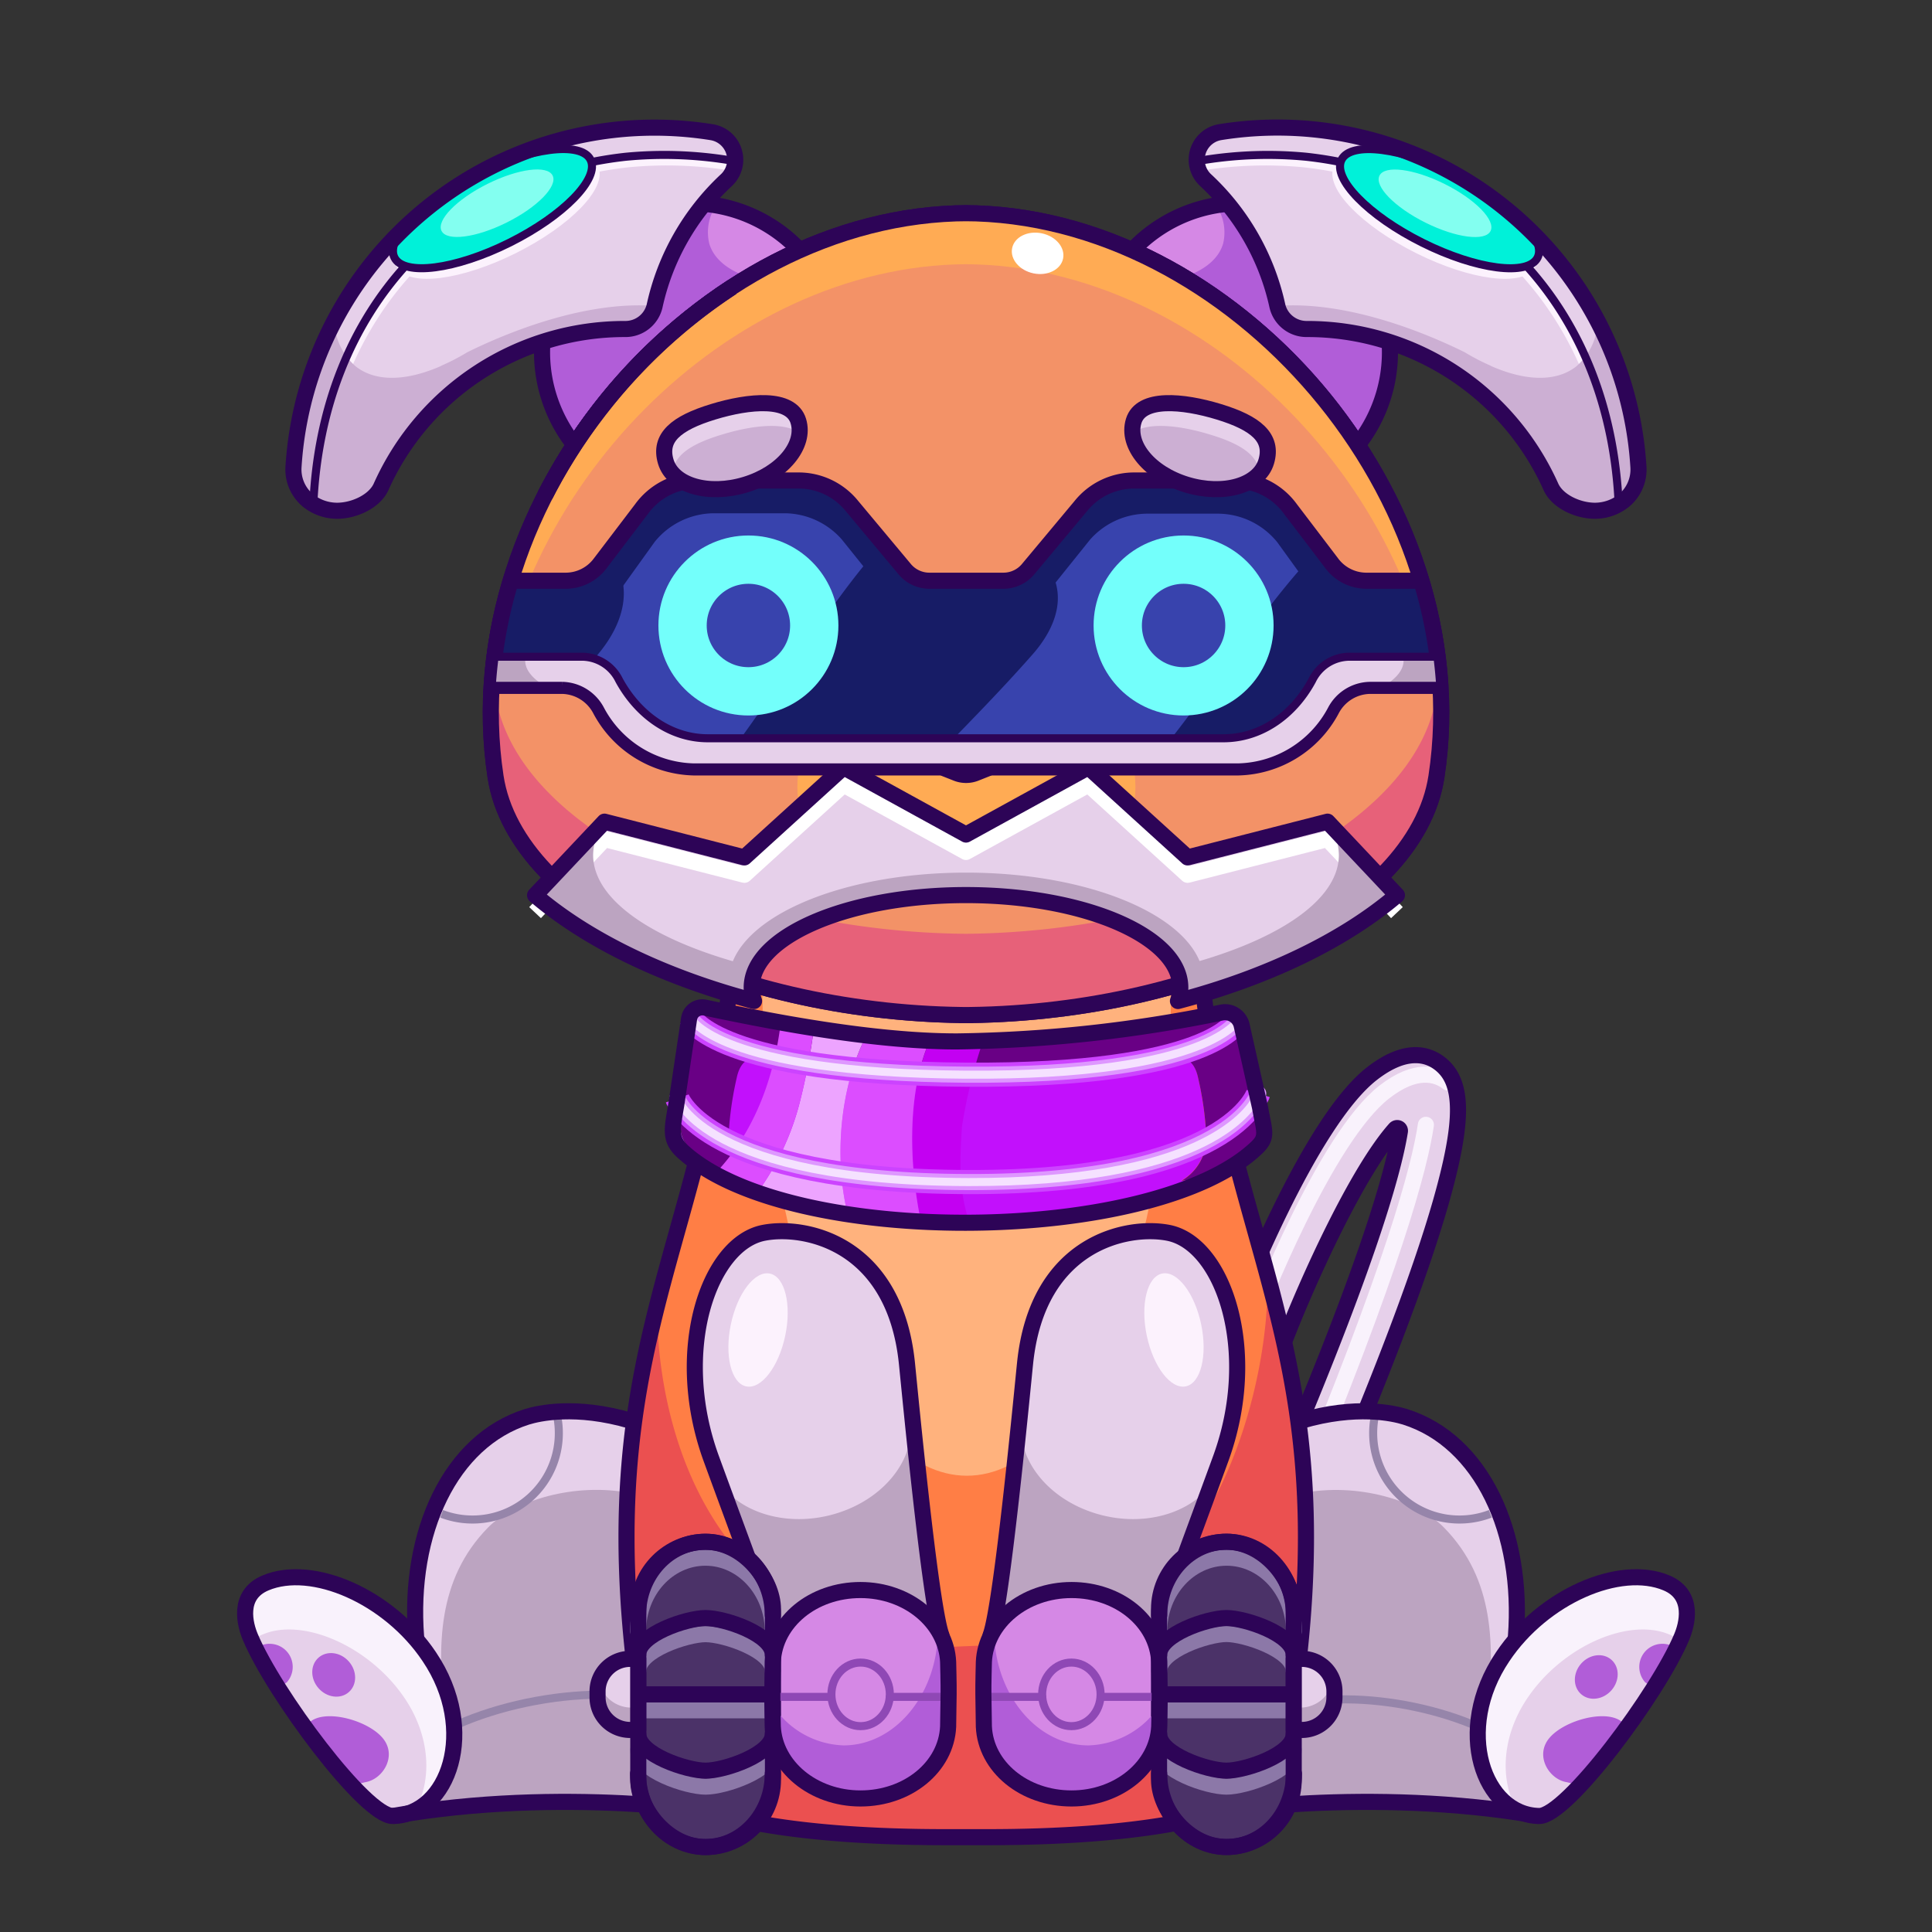 <svg xmlns="http://www.w3.org/2000/svg" viewBox="0 0 240 240">
  <rect x="0" y="0" width="240" height="240" fill="#333333" stroke="none"/>
  <svg id="tale" xmlns="http://www.w3.org/2000/svg" viewBox="0 0 240 240"><defs><style>.prefix_a65_mEm2hd_cls-1{fill:#e6d0ea;}.prefix_a65_mEm2hd_cls-2,.prefix_a65_mEm2hd_cls-3{fill:none;stroke-linecap:round;stroke-linejoin:round;stroke-width:2px;}.prefix_a65_mEm2hd_cls-2{stroke:#f9f2fc;}.prefix_a65_mEm2hd_cls-3{stroke:#2d0457;}</style></defs><g id="_04" data-name="04"><path class="prefix_a65_mEm2hd_cls-1" d="M160.35,191.86a3.56,3.56,0,0,1-1.38-.29,3.5,3.5,0,0,1-1.83-4.6c12.47-28.83,15.92-41.2,16.76-46.43a.34.34,0,0,0-.59-.29c-4.63,5.19-10.75,18.52-13.86,26.61a3.6,3.6,0,0,1-3.94,2.35,3.5,3.5,0,0,1-2.66-4.69c1-2.55,9.75-25.09,17.6-31.17,4.13-3.2,6.85-2.44,8.4-1.24,3,2.31,3,7.14.14,17.21-2.65,9.28-7.84,22.88-15.42,40.42A3.5,3.5,0,0,1,160.35,191.86Z"/><path class="prefix_a65_mEm2hd_cls-2" d="M155.47,164.88c.92-2.39,9.16-23.55,16.52-29.25,3.88-3,6.43-2.29,7.88-1.16"/><path class="prefix_a65_mEm2hd_cls-3" d="M160.35,191.86a3.56,3.56,0,0,1-1.38-.29,3.5,3.5,0,0,1-1.83-4.6c12.47-28.83,15.92-41.2,16.76-46.43a.34.34,0,0,0-.59-.29c-4.63,5.19-10.75,18.52-13.86,26.61a3.6,3.6,0,0,1-3.94,2.35,3.5,3.5,0,0,1-2.66-4.69c1-2.55,9.75-25.09,17.6-31.17,4.13-3.2,6.85-2.44,8.4-1.24,3,2.31,3,7.14.14,17.21-2.65,9.28-7.84,22.88-15.42,40.42A3.5,3.5,0,0,1,160.35,191.86Z"/><path class="prefix_a65_mEm2hd_cls-2" d="M161,186.38c12.07-29,15.36-41.41,16.13-46.65"/></g></svg>
<svg id="ears" xmlns="http://www.w3.org/2000/svg" viewBox="0 0 240 240"><defs><style>.prefix_3mB_r1QNZQ_cls-1{fill:#b15dd8;}.prefix_3mB_r1QNZQ_cls-2{fill:#d588e5;}.prefix_3mB_r1QNZQ_cls-3,.prefix_3mB_r1QNZQ_cls-5,.prefix_3mB_r1QNZQ_cls-7{fill:none;stroke-linecap:round;stroke-linejoin:round;}.prefix_3mB_r1QNZQ_cls-3,.prefix_3mB_r1QNZQ_cls-7{stroke:#2d0457;}.prefix_3mB_r1QNZQ_cls-3{stroke-width:2px;}.prefix_3mB_r1QNZQ_cls-4{fill:#e6d0ea;}.prefix_3mB_r1QNZQ_cls-5{stroke:#fcf2fd;}.prefix_3mB_r1QNZQ_cls-6{fill:#ccafd3;}.prefix_3mB_r1QNZQ_cls-8{fill:#00f1d9;}.prefix_3mB_r1QNZQ_cls-9{fill:#83fff0;}</style></defs><g id="_05" data-name="05"><path class="prefix_3mB_r1QNZQ_cls-1" d="M168.65,55.27a18.51,18.51,0,0,0-28-24.17A66.11,66.11,0,0,1,168.65,55.27Z"/><path class="prefix_3mB_r1QNZQ_cls-2" d="M147.05,34.43c2.56-.85,4.32-2.25,4.89-4.16a6,6,0,0,0-.91-4.82,18.44,18.44,0,0,0-10.4,5.65A59.17,59.17,0,0,1,147.05,34.43Z"/><path class="prefix_3mB_r1QNZQ_cls-3" d="M168.65,55.27a18.51,18.51,0,0,0-28-24.17A66.11,66.11,0,0,1,168.65,55.27Z"/><path class="prefix_3mB_r1QNZQ_cls-4" d="M192.68,60.52h0c.84,1.79,3.35,2.93,5.46,2.93a5.8,5.8,0,0,0,3.59-1.27,5,5,0,0,0,1.8-4.19v0a44.93,44.93,0,0,0-52-41.57,3.47,3.47,0,0,0-1.72,6A30.09,30.09,0,0,1,158.68,38a3.72,3.72,0,0,0,3.68,2.87h0A33.15,33.15,0,0,1,192.68,60.52Z"/><path class="prefix_3mB_r1QNZQ_cls-5" d="M200.74,62.94c-1.27-24.44-17.47-40.33-38.81-42.66a50.27,50.27,0,0,0-12.78.42"/><path class="prefix_3mB_r1QNZQ_cls-6" d="M203.54,58v0a44.4,44.4,0,0,0-5.06-18,7.81,7.81,0,0,1-2.64,5.49c-2.5,2-6.33,1.85-10.57,0h0l-.14-.08a27.13,27.13,0,0,1-3.19-1.66C177,41.31,167.37,37.36,158.68,38a3.72,3.72,0,0,0,3.68,2.87h0a33.15,33.15,0,0,1,30.29,19.67h0c.84,1.79,3.35,2.93,5.46,2.93a5.8,5.8,0,0,0,3.59-1.27A5,5,0,0,0,203.54,58Z"/><ellipse class="prefix_3mB_r1QNZQ_cls-5" cx="178.27" cy="26.77" rx="4.73" ry="13.5" transform="translate(74.77 174.37) rotate(-63.5)"/><path class="prefix_3mB_r1QNZQ_cls-7" d="M201.09,62.94c-1-24.9-17.27-41.11-38.85-43.47a50.2,50.2,0,0,0-12.77.42"/><ellipse class="prefix_3mB_r1QNZQ_cls-8" cx="178.82" cy="25.92" rx="4.73" ry="13.61" transform="translate(75.84 174.39) rotate(-63.5)"/><path class="prefix_3mB_r1QNZQ_cls-3" d="M192.68,60.52h0c.84,1.79,3.35,2.93,5.46,2.93a5.8,5.8,0,0,0,3.59-1.27,5,5,0,0,0,1.8-4.19v0a44.93,44.93,0,0,0-52-41.57,3.47,3.47,0,0,0-1.72,6A30.09,30.09,0,0,1,158.68,38a3.72,3.72,0,0,0,3.68,2.87h0A33.15,33.15,0,0,1,192.68,60.52Z"/><ellipse class="prefix_3mB_r1QNZQ_cls-7" cx="178.82" cy="25.92" rx="4.73" ry="13.61" transform="translate(75.84 174.39) rotate(-63.5)"/><ellipse class="prefix_3mB_r1QNZQ_cls-9" cx="178.25" cy="25.25" rx="2.68" ry="7.71" transform="translate(76.13 173.51) rotate(-63.5)"/><path class="prefix_3mB_r1QNZQ_cls-1" d="M71.35,55.27a18.51,18.51,0,0,1,28-24.17A66.11,66.11,0,0,0,71.35,55.27Z"/><path class="prefix_3mB_r1QNZQ_cls-2" d="M93,34.43c-2.56-.85-4.32-2.25-4.89-4.16A6,6,0,0,1,89,25.45a18.44,18.44,0,0,1,10.4,5.65A59.17,59.17,0,0,0,93,34.43Z"/><path class="prefix_3mB_r1QNZQ_cls-3" d="M71.35,55.27a18.51,18.51,0,0,1,28-24.17A66.11,66.11,0,0,0,71.35,55.27Z"/><path class="prefix_3mB_r1QNZQ_cls-4" d="M47.32,60.52h0c-.84,1.79-3.35,2.93-5.46,2.93a5.8,5.8,0,0,1-3.59-1.27A5,5,0,0,1,36.46,58v0a44.93,44.93,0,0,1,52-41.57,3.47,3.47,0,0,1,1.72,6A30.09,30.09,0,0,0,81.32,38a3.72,3.72,0,0,1-3.68,2.87h0A33.15,33.15,0,0,0,47.32,60.52Z"/><path class="prefix_3mB_r1QNZQ_cls-5" d="M39.26,63.1c1.2-24.53,17.42-40.49,38.81-42.82a50.27,50.27,0,0,1,12.78.42"/><path class="prefix_3mB_r1QNZQ_cls-6" d="M36.46,58v0a44.4,44.4,0,0,1,5.06-18,7.81,7.81,0,0,0,2.64,5.49c2.5,2,6.33,1.85,10.57,0h0l.14-.08a27.13,27.13,0,0,0,3.19-1.66C63,41.31,72.63,37.36,81.32,38a3.72,3.72,0,0,1-3.68,2.87h0A33.15,33.15,0,0,0,47.32,60.52h0c-.84,1.79-3.35,2.93-5.46,2.93a5.8,5.8,0,0,1-3.59-1.27A5,5,0,0,1,36.46,58Z"/><ellipse class="prefix_3mB_r1QNZQ_cls-5" cx="61.73" cy="26.77" rx="13.5" ry="4.73" transform="translate(-5.46 30.36) rotate(-26.5)"/><path class="prefix_3mB_r1QNZQ_cls-7" d="M38.91,62.94c1-24.9,17.27-41.11,38.85-43.47a50.2,50.2,0,0,1,12.77.42"/><ellipse class="prefix_3mB_r1QNZQ_cls-8" cx="61.18" cy="25.92" rx="13.61" ry="4.73" transform="translate(-5.14 30.02) rotate(-26.5)"/><path class="prefix_3mB_r1QNZQ_cls-3" d="M47.32,60.52h0c-.84,1.79-3.35,2.93-5.46,2.93a5.8,5.8,0,0,1-3.59-1.27A5,5,0,0,1,36.46,58v0a44.93,44.93,0,0,1,52-41.57,3.47,3.47,0,0,1,1.72,6A30.09,30.09,0,0,0,81.32,38a3.72,3.72,0,0,1-3.68,2.87h0A33.15,33.15,0,0,0,47.32,60.52Z"/><ellipse class="prefix_3mB_r1QNZQ_cls-7" cx="61.18" cy="25.92" rx="13.61" ry="4.73" transform="translate(-5.14 30.02) rotate(-26.5)"/><ellipse class="prefix_3mB_r1QNZQ_cls-9" cx="61.75" cy="25.25" rx="7.71" ry="2.68" transform="translate(-4.78 30.2) rotate(-26.5)"/></g></svg>
<svg id="legs" xmlns="http://www.w3.org/2000/svg" viewBox="0 0 240 240"><defs><style>.prefix_4UyCgOIsFo_cls-1{fill:#e6d0ea;}.prefix_4UyCgOIsFo_cls-2{fill:#bca4c1;}.prefix_4UyCgOIsFo_cls-3,.prefix_4UyCgOIsFo_cls-5,.prefix_4UyCgOIsFo_cls-7{fill:none;}.prefix_4UyCgOIsFo_cls-3{stroke:#9685aa;}.prefix_4UyCgOIsFo_cls-3,.prefix_4UyCgOIsFo_cls-7{stroke-miterlimit:10;}.prefix_4UyCgOIsFo_cls-4{fill:#b15dd8;}.prefix_4UyCgOIsFo_cls-5,.prefix_4UyCgOIsFo_cls-7{stroke:#2d0457;stroke-width:2px;}.prefix_4UyCgOIsFo_cls-5{stroke-linecap:round;stroke-linejoin:round;}.prefix_4UyCgOIsFo_cls-6{fill:#f9f2fc;}</style></defs><g id="_01" data-name="01"><path class="prefix_4UyCgOIsFo_cls-1" d="M84,224.12s-14.06-2.24-35.19,1.47l2.88-22.22C50.68,190.3,56,179,65.43,176c1.48-.46,12.82.64,14.34.61"/><path class="prefix_4UyCgOIsFo_cls-2" d="M60.61,189.77c-6.31,6.45-6.33,14.8-5.32,23.19.48,4-2.45,6-5.62,6l-.86,6.65C69.94,221.88,84,224.12,84,224.12l-5.64-38.64C71.37,184.12,63.94,186.37,60.61,189.77Z"/><path class="prefix_4UyCgOIsFo_cls-3" d="M69.21,175.9a10.89,10.89,0,0,1,.21,2.15,10.72,10.72,0,0,1-14.56,10"/><path class="prefix_4UyCgOIsFo_cls-3" d="M49.67,218.94c6-6.42,22.11-10.13,32.15-7.64"/><path class="prefix_4UyCgOIsFo_cls-1" d="M48.81,225.59c6.89-.13,10.68-10.66,4.51-19.8-5-7.47-14.53-11.61-20.35-9.15-3.55,1.5-2.51,5.23-1.87,6.73C34,210.3,45.39,225.65,48.81,225.59Z"/><path class="prefix_4UyCgOIsFo_cls-4" d="M47.47,215.83c-1.91-2.18-7.12-3.57-9-1.89,0,0,0,0,0,0a73.53,73.53,0,0,0,5.82,7.27c.11.12.22.25.32.38.27-.08.56-.16.87-.22C47.66,220.94,49.39,218,47.47,215.83Z"/><ellipse class="prefix_4UyCgOIsFo_cls-4" cx="41.44" cy="208.06" rx="2.51" ry="2.85" transform="translate(-127 79.1) rotate(-41.3)"/><path class="prefix_4UyCgOIsFo_cls-4" d="M32.36,205.74c.34.79.68,1.6,1,2.4.06.16.13.33.2.49s0,.11.07.17c.12.24.23.47.34.71a2.34,2.34,0,0,0,1.68-.55,2.87,2.87,0,0,0-3.75-4.28,1.45,1.45,0,0,0-.17.18A3.21,3.21,0,0,1,32.36,205.74Z"/><path class="prefix_4UyCgOIsFo_cls-5" d="M78.36,176.49c-6.85-2-11.45-.94-12.93-.48C56,179,50.68,190.3,51.69,203.37"/><path class="prefix_4UyCgOIsFo_cls-6" d="M53.32,205.79c-5-7.47-14.53-11.61-20.35-9.15-3.55,1.5-2.51,5.23-1.87,6.73.07.17.15.36.24.54a3.7,3.7,0,0,1,1.29-.87c5-2.14,13.28,1.45,17.64,7.92,3.41,5.06,3.3,10.6,1.22,14C56.56,222.53,58.63,213.65,53.32,205.79Z"/><path class="prefix_4UyCgOIsFo_cls-7" d="M90,225.21s-20.09-3.33-41.22.38"/><path class="prefix_4UyCgOIsFo_cls-5" d="M48.81,225.59c6.89-.13,10.68-10.66,4.51-19.8-5-7.47-14.53-11.61-20.35-9.15-3.55,1.5-2.51,5.23-1.87,6.73C34,210.3,45.39,225.65,48.81,225.59Z"/><path class="prefix_4UyCgOIsFo_cls-1" d="M156,224.12s14.06-2.24,35.19,1.47l-2.88-22.22c1-13.07-4.27-24.4-13.74-27.36-1.48-.46-12.82.64-14.34.61"/><path class="prefix_4UyCgOIsFo_cls-2" d="M179.39,189.77c6.31,6.45,6.33,14.8,5.32,23.19-.48,4,2.45,6,5.62,6l.86,6.65c-21.13-3.71-35.19-1.47-35.19-1.47l5.64-38.64C168.63,184.12,176.06,186.37,179.39,189.77Z"/><path class="prefix_4UyCgOIsFo_cls-3" d="M170.79,175.9a10.89,10.89,0,0,0-.21,2.15,10.72,10.72,0,0,0,14.56,10"/><path class="prefix_4UyCgOIsFo_cls-3" d="M190.33,218.94c-5.62-6-20.58-9.43-29.92-7.11"/><path class="prefix_4UyCgOIsFo_cls-5" d="M161.64,176.49c6.85-2,11.45-.94,12.93-.48,9.47,3,14.75,14.29,13.74,27.36"/><path class="prefix_4UyCgOIsFo_cls-7" d="M150,225.21s20.09-3.33,41.22.38"/><path class="prefix_4UyCgOIsFo_cls-1" d="M191.19,225.59c-6.89-.13-10.68-10.66-4.51-19.8,5-7.47,14.53-11.61,20.35-9.15,3.55,1.5,2.51,5.23,1.87,6.73C206,210.3,194.61,225.65,191.19,225.59Z"/><path class="prefix_4UyCgOIsFo_cls-4" d="M192.53,215.83c1.91-2.18,7.12-3.57,9-1.89l0,0a73.53,73.53,0,0,1-5.82,7.27c-.11.12-.22.25-.32.38-.27-.08-.56-.16-.87-.22C192.34,220.94,190.61,218,192.53,215.83Z"/><ellipse class="prefix_4UyCgOIsFo_cls-4" cx="198.56" cy="208.06" rx="2.85" ry="2.51" transform="matrix(0.66, -0.75, 0.75, 0.66, -88.8, 219.92)"/><path class="prefix_4UyCgOIsFo_cls-4" d="M207.64,205.74c-.34.79-.68,1.6-1,2.4-.06.16-.13.33-.2.49s-.05.11-.07.17c-.12.24-.23.47-.34.71a2.34,2.34,0,0,1-1.68-.55,2.87,2.87,0,0,1,3.75-4.28,1.45,1.45,0,0,1,.17.18A3.21,3.21,0,0,0,207.64,205.74Z"/><path class="prefix_4UyCgOIsFo_cls-6" d="M186.68,205.79c5-7.47,14.53-11.61,20.35-9.15,3.55,1.5,2.51,5.23,1.87,6.73-.07.17-.15.36-.24.54a3.7,3.7,0,0,0-1.29-.87c-5.05-2.14-13.28,1.45-17.64,7.92-3.41,5.06-3.3,10.6-1.22,14C183.44,222.53,181.37,213.65,186.68,205.79Z"/><path class="prefix_4UyCgOIsFo_cls-5" d="M191.19,225.59c-6.89-.13-10.68-10.66-4.51-19.8,5-7.47,14.53-11.61,20.35-9.15,3.55,1.5,2.51,5.23,1.87,6.73C206,210.3,194.61,225.65,191.19,225.59Z"/></g></svg>
<svg id="body" xmlns="http://www.w3.org/2000/svg" viewBox="0 0 240 240"><defs><style>.prefix_fQp9sKU_kt_cls-1{fill:#ff7e45;}.prefix_fQp9sKU_kt_cls-2{fill:#eb5050;}.prefix_fQp9sKU_kt_cls-3{fill:none;stroke:#2d0457;stroke-miterlimit:10;stroke-width:2px;}.prefix_fQp9sKU_kt_cls-4{fill:#ffb27d;}</style></defs><g id="_07" data-name="07"><path class="prefix_fQp9sKU_kt_cls-1" d="M149.06,119.27c3.6,38.3,19.58,49.48,10.33,99.84a5.89,5.89,0,0,1-2.76,3.92c-4.46,2.78-15.45,5.19-34,5.19h-5.2c-18.58,0-29.57-2.41-34-5.19a5.89,5.89,0,0,1-2.76-3.92c-9.25-50.36,6.73-61.54,10.33-99.84"/><path class="prefix_fQp9sKU_kt_cls-2" d="M157.38,158.17c.76,10-4.92,46.23-35.07,46.23l-5,.21c-32.77-1.85-36-33.62-35.63-42.86-3.73,14.68-6,30.41-1.06,57.36A5.89,5.89,0,0,0,83.37,223c4.46,2.78,15.45,5.19,34,5.19h5.2c18.58,0,29.57-2.41,34-5.19a5.89,5.89,0,0,0,2.76-3.92C164.74,190,161.64,173.93,157.38,158.17Z"/><path class="prefix_fQp9sKU_kt_cls-3" d="M149.06,119.27c3.6,38.3,19.58,49.48,10.33,99.84a5.89,5.89,0,0,1-2.76,3.92c-4.46,2.78-15.45,5.19-34,5.19h-5.2c-18.58,0-29.57-2.41-34-5.19a5.89,5.89,0,0,1-2.76-3.92c-9.25-50.36,6.73-61.54,10.33-99.84"/><path class="prefix_fQp9sKU_kt_cls-4" d="M145.47,122.41c0-1,0-2.1,0-3.14H94.71c0,1,0,2.09,0,3.14,0,33.64,11.37,60.91,25.4,60.91S145.47,156.05,145.47,122.41Z"/></g></svg>
<svg id="hand" xmlns="http://www.w3.org/2000/svg" viewBox="0 0 240 240"><defs><style>.prefix_nIM-t4Momg_cls-1{fill:#e6d0ea;}.prefix_nIM-t4Momg_cls-2{fill:#bca4c1;}.prefix_nIM-t4Momg_cls-3,.prefix_nIM-t4Momg_cls-6,.prefix_nIM-t4Momg_cls-8{fill:none;stroke-linecap:round;stroke-linejoin:round;}.prefix_nIM-t4Momg_cls-3{stroke:#2d0457;}.prefix_nIM-t4Momg_cls-3,.prefix_nIM-t4Momg_cls-6{stroke-width:2px;}.prefix_nIM-t4Momg_cls-4{fill:#d588e5;}.prefix_nIM-t4Momg_cls-5{fill:#4b3268;}.prefix_nIM-t4Momg_cls-6{stroke:#8c78a8;}.prefix_nIM-t4Momg_cls-7{fill:#b15dd8;}.prefix_nIM-t4Momg_cls-8{stroke:#8f48b5;}.prefix_nIM-t4Momg_cls-9{fill:#fcf2fd;}</style></defs><g id="_04" data-name="04"><path class="prefix_nIM-t4Momg_cls-1" d="M141.49,208.89c.73-2.15,8.64-23.53,10.17-27.74,4.88-13.42.26-26.66-6.51-28-5.07-1-16.26,1.17-17.81,16.18-.38,3.7-2.87,29.9-4.27,33.77l0,.09a.65.65,0,0,1,0,.13,1.53,1.53,0,0,0-.07.21h0c-1.44,4.45,1.27,9.24,6.22,10.83s10.6-.74,12.31-5.28A.83.83,0,0,0,141.49,208.89Z"/><path class="prefix_nIM-t4Momg_cls-2" d="M150.13,184.81c-2.95,3.52-8.76,4.92-14.32,3.1s-9.08-6.26-9-10.7l-.3-.1c-1,9.21-2.49,23.21-3.48,25.95l0,.09a.65.65,0,0,1,0,.13,1.53,1.53,0,0,0-.07.21h0c-1.29,3.94.69,8.14,4.59,10.15,6.21,1.4,12.4-1.06,14.26-5.89,0-.05,0-.11.05-.16.5-1.45,3.88-10.44,7-18.63.55-1.49,1.07-2.89,1.51-4.1Z"/><path class="prefix_nIM-t4Momg_cls-3" d="M141.49,208.89c.73-2.15,8.64-23.53,10.17-27.74,4.88-13.42.26-26.66-6.51-28-5.07-1-16.26,1.17-17.81,16.18-.38,3.7-2.87,29.9-4.27,33.77l0,.09a.65.65,0,0,1,0,.13,1.53,1.53,0,0,0-.07.21h0c-1.44,4.45,1.27,9.24,6.22,10.83s10.6-.74,12.31-5.28A.83.83,0,0,0,141.49,208.89Z"/><path class="prefix_nIM-t4Momg_cls-4" d="M144,206.44c-.24-5-5-8.92-10.89-8.92s-10.66,4-10.89,8.92c0,0-.08,2.9-.06,4s.06,4.05.06,4.05c.23,5,5,8.92,10.89,8.92s10.65-4,10.89-8.92c0,0,.07-2.9.06-4.05S144,206.44,144,206.44Z"/><rect class="prefix_nIM-t4Momg_cls-5" x="143.98" y="191.52" width="16.73" height="37.92" rx="8.37"/><path class="prefix_nIM-t4Momg_cls-6" d="M144,202.62c0-5,3.75-9.12,8.37-9.12h0c4.62,0,8.37,4.08,8.37,9.12"/><path class="prefix_nIM-t4Momg_cls-6" d="M144,207.54c0-2.52,6-4.56,8.35-4.56h0c2.31,0,8.36,2,8.36,4.56"/><line class="prefix_nIM-t4Momg_cls-6" x1="144.04" y1="212.46" x2="160.72" y2="212.46"/><path class="prefix_nIM-t4Momg_cls-6" d="M144,217.38c0,2.52,6,4.56,8.35,4.56h0c2.31,0,8.36-2,8.36-4.56"/><path class="prefix_nIM-t4Momg_cls-3" d="M144,200.64c0-5,3.75-9.12,8.37-9.12h0c4.62,0,8.37,4.09,8.37,9.12"/><path class="prefix_nIM-t4Momg_cls-3" d="M144,205.56c0-2.52,6-4.56,8.35-4.56h0c2.31,0,8.36,2,8.36,4.56"/><line class="prefix_nIM-t4Momg_cls-3" x1="144.04" y1="210.48" x2="160.72" y2="210.48"/><path class="prefix_nIM-t4Momg_cls-3" d="M144,220.33c0,5,3.75,9.11,8.37,9.11h0c4.62,0,8.37-4.08,8.37-9.11"/><path class="prefix_nIM-t4Momg_cls-3" d="M144,215.41c0,2.51,6,4.55,8.35,4.55h0c2.31,0,8.36-2,8.36-4.55"/><rect class="prefix_nIM-t4Momg_cls-3" x="143.98" y="191.52" width="16.73" height="37.92" rx="8.37"/><path class="prefix_nIM-t4Momg_cls-1" d="M160.72,206.07h1a4.05,4.05,0,0,1,4.05,4.05v.73a4.05,4.05,0,0,1-4.05,4.05h-1a0,0,0,0,1,0,0v-8.83a0,0,0,0,1,0,0Z"/><path class="prefix_nIM-t4Momg_cls-2" d="M161.71,212.12h-1v2.78h1a4.25,4.25,0,0,0,4-4.42,4.87,4.87,0,0,0-.22-1.39A4.1,4.1,0,0,1,161.71,212.12Z"/><path class="prefix_nIM-t4Momg_cls-3" d="M160.72,206.07h1a4.05,4.05,0,0,1,4.05,4.05v.73a4.05,4.05,0,0,1-4.05,4.05h-1a0,0,0,0,1,0,0v-8.83a0,0,0,0,1,0,0Z"/><path class="prefix_nIM-t4Momg_cls-7" d="M135.22,216.82c-6.48,0-11.73-6.43-11.74-14.38a8.22,8.22,0,0,0-1.28,4s-.08,2.9-.06,4,.06,4.05.06,4.05c.23,5,5,8.92,10.89,8.92s10.65-4,10.89-8.92c0,0,0-1.38.05-2.62A10.92,10.92,0,0,1,135.22,216.82Z"/><line class="prefix_nIM-t4Momg_cls-8" x1="129.46" y1="210.79" x2="122.14" y2="210.79"/><line class="prefix_nIM-t4Momg_cls-8" x1="144.04" y1="210.79" x2="136.72" y2="210.79"/><path class="prefix_nIM-t4Momg_cls-3" d="M144,206.44c-.24-5-5-8.92-10.89-8.92s-10.66,4-10.89,8.92c0,0-.08,2.9-.06,4s.06,4.05.06,4.05c.23,5,5,8.92,10.89,8.92s10.65-4,10.89-8.92c0,0,.07-2.9.06-4.05S144,206.44,144,206.44Z"/><ellipse class="prefix_nIM-t4Momg_cls-8" cx="133.09" cy="210.48" rx="3.63" ry="3.95"/><ellipse class="prefix_nIM-t4Momg_cls-9" cx="145.83" cy="165.21" rx="3.45" ry="7.16" transform="translate(-30.86 33.53) rotate(-11.87)"/><path class="prefix_nIM-t4Momg_cls-1" d="M98.51,208.89c-.73-2.15-8.64-23.53-10.17-27.74-4.88-13.42-.26-26.66,6.51-28,5.07-1,16.26,1.17,17.81,16.18.38,3.7,2.87,29.9,4.27,33.77l0,.09a.65.65,0,0,0,0,.13,1.53,1.53,0,0,1,.07.21h0c1.44,4.45-1.27,9.24-6.22,10.83s-10.6-.74-12.31-5.28A.83.83,0,0,1,98.51,208.89Z"/><path class="prefix_nIM-t4Momg_cls-2" d="M89.87,184.81c2.95,3.52,8.76,4.92,14.32,3.1s9.08-6.26,9-10.7l.3-.1c1,9.21,2.49,23.21,3.48,25.95l0,.09a.65.65,0,0,0,0,.13,1.53,1.53,0,0,1,.07.21h0c1.29,3.94-.69,8.14-4.59,10.15-6.21,1.4-12.4-1.06-14.26-5.89,0-.05,0-.11,0-.16-.5-1.45-3.88-10.44-7-18.63-.55-1.49-1.07-2.89-1.51-4.1Z"/><path class="prefix_nIM-t4Momg_cls-3" d="M98.51,208.89c-.73-2.15-8.64-23.53-10.17-27.74-4.88-13.42-.26-26.66,6.51-28,5.07-1,16.26,1.17,17.81,16.18.38,3.7,2.87,29.9,4.27,33.77l0,.09a.65.65,0,0,0,0,.13,1.53,1.53,0,0,1,.07.21h0c1.44,4.45-1.27,9.24-6.22,10.83s-10.6-.74-12.31-5.28A.83.83,0,0,1,98.51,208.89Z"/><path class="prefix_nIM-t4Momg_cls-4" d="M96,206.44c.24-5,5-8.92,10.89-8.92s10.66,4,10.89,8.92c0,0,.08,2.9.06,4s-.06,4.05-.06,4.05c-.23,5-5,8.92-10.89,8.92s-10.65-4-10.89-8.92c0,0-.07-2.9-.06-4.05S96,206.44,96,206.44Z"/><rect class="prefix_nIM-t4Momg_cls-5" x="79.28" y="191.52" width="16.73" height="37.92" rx="8.37" transform="translate(175.3 420.97) rotate(180)"/><path class="prefix_nIM-t4Momg_cls-6" d="M96,202.62c0-5-3.75-9.12-8.37-9.12h0c-4.62,0-8.37,4.08-8.37,9.12"/><path class="prefix_nIM-t4Momg_cls-6" d="M96,207.54C96,205,90,203,87.64,203h0c-2.31,0-8.36,2-8.36,4.56"/><line class="prefix_nIM-t4Momg_cls-6" x1="95.96" y1="212.46" x2="79.28" y2="212.46"/><path class="prefix_nIM-t4Momg_cls-6" d="M96,217.38c0,2.52-6,4.56-8.35,4.56h0c-2.31,0-8.36-2-8.36-4.56"/><path class="prefix_nIM-t4Momg_cls-3" d="M96,200.64c0-5-3.75-9.12-8.37-9.12h0c-4.62,0-8.37,4.09-8.37,9.12"/><path class="prefix_nIM-t4Momg_cls-3" d="M96,205.56C96,203,90,201,87.64,201h0c-2.31,0-8.36,2-8.36,4.56"/><line class="prefix_nIM-t4Momg_cls-3" x1="95.96" y1="210.48" x2="79.28" y2="210.48"/><path class="prefix_nIM-t4Momg_cls-3" d="M96,220.33c0,5-3.75,9.11-8.37,9.11h0c-4.62,0-8.37-4.08-8.37-9.11"/><path class="prefix_nIM-t4Momg_cls-3" d="M96,215.41c0,2.51-6,4.55-8.35,4.55h0c-2.31,0-8.36-2-8.36-4.55"/><rect class="prefix_nIM-t4Momg_cls-3" x="79.28" y="191.52" width="16.73" height="37.92" rx="8.37" transform="translate(175.3 420.97) rotate(180)"/><path class="prefix_nIM-t4Momg_cls-1" d="M74.24,206.07h1a4.05,4.05,0,0,1,4.05,4.05v.73a4.05,4.05,0,0,1-4.05,4.05h-1a0,0,0,0,1,0,0v-8.83A0,0,0,0,1,74.24,206.07Z" transform="translate(153.52 420.97) rotate(180)"/><path class="prefix_nIM-t4Momg_cls-2" d="M78.29,212.12h1v2.78h-1a4.25,4.25,0,0,1-4.05-4.42,4.87,4.87,0,0,1,.22-1.39A4.1,4.1,0,0,0,78.29,212.12Z"/><path class="prefix_nIM-t4Momg_cls-3" d="M74.24,206.07h1a4.05,4.05,0,0,1,4.05,4.05v.73a4.05,4.05,0,0,1-4.05,4.05h-1a0,0,0,0,1,0,0v-8.83A0,0,0,0,1,74.24,206.07Z" transform="translate(153.52 420.97) rotate(180)"/><path class="prefix_nIM-t4Momg_cls-7" d="M104.78,216.82c6.48,0,11.73-6.43,11.74-14.38a8.22,8.22,0,0,1,1.28,4s.08,2.9.06,4-.06,4.05-.06,4.05c-.23,5-5,8.92-10.89,8.92s-10.65-4-10.89-8.92c0,0,0-1.38,0-2.62A10.92,10.92,0,0,0,104.78,216.82Z"/><line class="prefix_nIM-t4Momg_cls-8" x1="110.54" y1="210.79" x2="117.86" y2="210.79"/><line class="prefix_nIM-t4Momg_cls-8" x1="95.96" y1="210.79" x2="103.28" y2="210.79"/><path class="prefix_nIM-t4Momg_cls-3" d="M96,206.44c.24-5,5-8.92,10.89-8.92s10.66,4,10.89,8.92c0,0,.08,2.9.06,4s-.06,4.05-.06,4.05c-.23,5-5,8.92-10.89,8.92s-10.65-4-10.89-8.92c0,0-.07-2.9-.06-4.05S96,206.44,96,206.44Z"/><ellipse class="prefix_nIM-t4Momg_cls-8" cx="106.91" cy="210.48" rx="3.63" ry="3.95"/><ellipse class="prefix_nIM-t4Momg_cls-9" cx="94.17" cy="165.21" rx="7.16" ry="3.45" transform="translate(-86.88 223.39) rotate(-78.13)"/></g></svg>
<svg id="collar" xmlns="http://www.w3.org/2000/svg" viewBox="0 0 240 240"><defs><style>.prefix_0p-d7MUBT0_cls-1{fill:#c210fc;}.prefix_0p-d7MUBT0_cls-2{fill:#690085;}.prefix_0p-d7MUBT0_cls-3{fill:#c300f2;}.prefix_0p-d7MUBT0_cls-4{fill:#dc4dff;}.prefix_0p-d7MUBT0_cls-5{fill:#eda4ff;}.prefix_0p-d7MUBT0_cls-6,.prefix_0p-d7MUBT0_cls-7,.prefix_0p-d7MUBT0_cls-8,.prefix_0p-d7MUBT0_cls-9{fill:none;}.prefix_0p-d7MUBT0_cls-6{stroke:#cc43ff;stroke-width:3px;}.prefix_0p-d7MUBT0_cls-7{stroke:#de97ff;}.prefix_0p-d7MUBT0_cls-7,.prefix_0p-d7MUBT0_cls-8{stroke-linecap:round;}.prefix_0p-d7MUBT0_cls-7,.prefix_0p-d7MUBT0_cls-9{stroke-width:2px;}.prefix_0p-d7MUBT0_cls-8{stroke:#f5e1ff;}.prefix_0p-d7MUBT0_cls-9{stroke:#2d0457;stroke-miterlimit:10;}</style></defs><g id="Layer_41" data-name="Layer 41"><g id="_1" data-name="1"><path class="prefix_0p-d7MUBT0_cls-1" d="M156.53,137.41a4.37,4.37,0,0,1-.38,5c-4.34,5.28-18.78,9.16-35.92,9.16-16.57,0-30.61-3.63-35.44-8.64a4.83,4.83,0,0,1-.82-5.73l1.93-12.47c.29,0,.57.12.87.18-.49.17-.76.41-.57.65l-1.26,12a4.67,4.67,0,0,0,1.45,5.81,20.52,20.52,0,0,0,6.06,3.14c.36.05.71.11,1.07.15a6.21,6.21,0,0,1-3.07-5.75,41.79,41.79,0,0,1,1-7.05c.75-3.66,3.54-2.53,5.49-2a78.31,78.31,0,0,0,23,2.44h.4a78.28,78.28,0,0,0,23-2.44c2-.51,4.74-1.64,5.49,2a40.63,40.63,0,0,1,1,7.05,6.16,6.16,0,0,1-3.07,5.75c.36,0,.72-.1,1.08-.15a20.52,20.52,0,0,0,6.06-3.14c1.92-1.56,3.19-3,2.25-5l-1.48-9.16Z"/><path class="prefix_0p-d7MUBT0_cls-2" d="M156.16,138.39c.94,2-.33,3.43-2.25,5a20.52,20.52,0,0,1-6.06,3.14l-1.08.15a6.17,6.17,0,0,0,3.07-5.75,40.63,40.63,0,0,0-1-7c-.75-3.66-3.54-2.53-5.49-2a78.28,78.28,0,0,1-23,2.44H120a78.44,78.44,0,0,1-23-2.44c-2-.51-4.74-1.64-5.49,2a41.79,41.79,0,0,0-1,7,6.2,6.2,0,0,0,3.07,5.75c-.36,0-.71-.1-1.07-.15a20.52,20.52,0,0,1-6.06-3.14,4.68,4.68,0,0,1-1.45-5.81l1.26-12c-.19-.24.08-.49.57-.65,2.31.5,5,1.06,8.06,1.63a11,11,0,0,0,2,.51c0,.06-.08.19-.16.38A134.48,134.48,0,0,0,112.06,129c2.33.19,4.61.3,6.81.3s4.61-.08,7-.21H126a138,138,0,0,0,17.63-1.64,1.23,1.23,0,0,0-.09-.22c4-.61,7.53-1.3,10.3-2l.89,4Z"/><path class="prefix_0p-d7MUBT0_cls-3" d="M122.33,128.68A64.39,64.39,0,0,0,119.49,140c-.27,4.13-.38,7.76.79,11.38a7.52,7.52,0,0,0-1.58-.33,19.19,19.19,0,0,0-4.36.45c-1.4-6.92-1.69-15.78,1.19-22.3.5,0,1,0,1.51,0C118.77,129.15,120.58,128.82,122.33,128.68Z"/><path class="prefix_0p-d7MUBT0_cls-4" d="M114.34,151.45c-.44.08-.89.14-1.36.19a30.79,30.79,0,0,1-7.57-.4c-1.87-7.05-1.13-16.2,2.28-22.73l1.48.15c2.13.21,4.21.43,6.36.49C112.65,135.67,112.94,144.53,114.34,151.45Z"/><path class="prefix_0p-d7MUBT0_cls-5" d="M105.41,151.24c-.56-.08-1.1-.18-1.63-.28-3.52-.66-6.43-2-9.73-2.78a32.93,32.93,0,0,0,5.2-10.86,77.41,77.41,0,0,0,1.88-9.81,1.38,1.38,0,0,1,.2,0c2.18.42,4.2.73,6.36,1C104.28,135,103.54,144.19,105.41,151.24Z"/><path class="prefix_0p-d7MUBT0_cls-4" d="M101.13,127.51a77.41,77.41,0,0,1-1.88,9.81,32.93,32.93,0,0,1-5.2,10.86l-.72-.18a18.28,18.28,0,0,1-4.71-2c5-5.09,7.59-12.07,8.4-19.25a3.41,3.41,0,0,0,.48.22A23.34,23.34,0,0,0,101.13,127.51Z"/><path class="prefix_0p-d7MUBT0_cls-6" d="M84.13,136.45s3.61,10.31,36.17,10.39,36-11,36-11"/><path class="prefix_0p-d7MUBT0_cls-7" d="M84.13,136.45s3.61,10.31,36.17,10.39,36-11,36-11"/><path class="prefix_0p-d7MUBT0_cls-8" d="M84.13,136.45s3.61,10.31,36.17,10.39c28.42.07,34.65-8.32,35.78-10.46"/><path class="prefix_0p-d7MUBT0_cls-6" d="M85.83,126.5s3.33,6.78,34.09,7,33.8-6.74,33.8-6.74"/><path class="prefix_0p-d7MUBT0_cls-7" d="M85.83,126.5s3.33,6.78,34.09,7,33.91-6.87,33.91-6.87"/><path class="prefix_0p-d7MUBT0_cls-8" d="M85.83,126.5s3.33,6.78,34.09,7,34.08-7,34.08-7"/><path class="prefix_0p-d7MUBT0_cls-9" d="M156.14,142.54c1.38-1.33.91-2,.38-5l-2.26-10.09a2.12,2.12,0,0,0-2.49-1.67,173.25,173.25,0,0,1-32.9,3.59c-10.53,0-23.25-2.51-31.28-4.2a1.67,1.67,0,0,0-2,1.45L84,137.29c-.52,3.06-.84,4.25.83,5.77C98.08,155.15,143.51,154.69,156.14,142.54Z"/></g></g></svg>
<svg id="head" xmlns="http://www.w3.org/2000/svg" viewBox="0 0 240 240"><defs><style>.prefix_tDdn5Wy-wE_cls-1{fill:#f9ac00;}.prefix_tDdn5Wy-wE_cls-2{fill:#ffd44a;}.prefix_tDdn5Wy-wE_cls-3{fill:#caf1ff;}.prefix_tDdn5Wy-wE_cls-4{fill:#fff;}.prefix_tDdn5Wy-wE_cls-5{fill:#88a4ea;}.prefix_tDdn5Wy-wE_cls-6{fill:#ed8700;}.prefix_tDdn5Wy-wE_cls-7{fill:none;stroke:#2d0457;stroke-miterlimit:10;stroke-width:2px;}.prefix_tDdn5Wy-wE_cls-8{fill:#f39267;}.prefix_tDdn5Wy-wE_cls-9{fill:#ffab54;}.prefix_tDdn5Wy-wE_prefix_tDdn5Wy-wE_cls-10{fill:#e76179;}</style></defs><g id="_01" data-name="01"><path class="prefix_tDdn5Wy-wE_cls-1" d="M119.17,126.1c29.11,0,56.7-12.75,59.27-29.62,5.29-34.73-25.4-70-58.74-70h.6c-33.34,0-64,35.24-58.74,70,2.57,16.87,30.16,29.62,59.27,29.62"/><path class="prefix_tDdn5Wy-wE_cls-2" d="M120,32.82h0c29.66.19,57.12,28.2,58.92,58.85,1.94-33-27.24-64.95-58.92-65.15-31.68.2-60.86,32.15-58.92,65.15C62.88,61,90.34,33,120,32.82Z"/><path class="prefix_tDdn5Wy-wE_cls-3" d="M119.7,26.51h0Z"/><ellipse class="prefix_tDdn5Wy-wE_cls-4" cx="128.91" cy="31.47" rx="2.54" ry="3.23" transform="translate(71.96 151.33) rotate(-78.31)"/><path class="prefix_tDdn5Wy-wE_cls-5" d="M120.83,126.1h0Z"/><path class="prefix_tDdn5Wy-wE_cls-6" d="M178.44,86.36C175.89,103.06,148.8,115.73,120,116h0c-28.8-.24-55.89-12.91-58.44-29.61-.15-1-.26-2-.35-2.94a53.46,53.46,0,0,0,.35,13.06c2.55,16.71,29.64,29.37,58.44,29.61,28.8-.24,55.89-12.9,58.44-29.61a53.46,53.46,0,0,0,.35-13.06C178.7,84.4,178.59,85.38,178.44,86.36Z"/><path class="prefix_tDdn5Wy-wE_cls-7" d="M119.17,126.1c29.11,0,56.7-12.75,59.27-29.62,5.29-34.73-25.4-70-58.74-70h.6c-33.34,0-64,35.24-58.74,70,2.57,16.87,30.16,29.62,59.27,29.62"/><path class="prefix_tDdn5Wy-wE_cls-7" d="M90.93,35.69A68,68,0,0,0,67.72,61.51"/><path class="prefix_tDdn5Wy-wE_cls-2" d="M141.05,97.75c0,9.11-9.41,12.93-21,12.93s-21-3.82-21-12.93,9.41-16.5,21-16.5S141.05,88.64,141.05,97.75Z"/></g><g id="_01-2" data-name="01"><path class="prefix_tDdn5Wy-wE_cls-8" d="M119.17,126.1c29.11,0,56.7-12.75,59.27-29.62,5.29-34.73-25.4-70-58.74-70h.6c-33.34,0-64,35.24-58.74,70,2.57,16.87,30.16,29.62,59.27,29.62"/><path class="prefix_tDdn5Wy-wE_cls-9" d="M120,32.82h0c29.66.19,57.12,28.2,58.92,58.85,1.94-33-27.24-64.95-58.92-65.15-31.68.2-60.86,32.15-58.92,65.15C62.88,61,90.34,33,120,32.82Z"/><path class="prefix_tDdn5Wy-wE_cls-3" d="M119.7,26.51h0Z"/><ellipse class="prefix_tDdn5Wy-wE_cls-4" cx="128.91" cy="31.47" rx="2.54" ry="3.23" transform="translate(71.96 151.33) rotate(-78.31)"/><path class="prefix_tDdn5Wy-wE_cls-5" d="M120.83,126.1h0Z"/><path class="prefix_tDdn5Wy-wE_prefix_tDdn5Wy-wE_cls-10" d="M178.44,86.36C175.89,103.06,148.8,115.73,120,116h0c-28.8-.24-55.89-12.91-58.44-29.61-.15-1-.26-2-.35-2.94a53.46,53.46,0,0,0,.35,13.06c2.55,16.71,29.64,29.37,58.44,29.61,28.8-.24,55.89-12.9,58.44-29.61a53.46,53.46,0,0,0,.35-13.06C178.7,84.4,178.59,85.38,178.44,86.36Z"/><path class="prefix_tDdn5Wy-wE_cls-7" d="M119.17,126.1c29.11,0,56.7-12.75,59.27-29.62,5.29-34.73-25.4-70-58.74-70h.6c-33.34,0-64,35.24-58.74,70,2.57,16.87,30.16,29.62,59.27,29.62"/><path class="prefix_tDdn5Wy-wE_cls-7" d="M90.93,35.69A68,68,0,0,0,67.72,61.51"/><path class="prefix_tDdn5Wy-wE_cls-9" d="M141.05,97.75c0,9.11-9.41,12.93-21,12.93s-21-3.82-21-12.93,9.41-16.5,21-16.5S141.05,88.64,141.05,97.75Z"/></g></svg>
<svg id="mask" xmlns="http://www.w3.org/2000/svg" viewBox="0 0 240 240"><defs><style>.prefix_lEnf5XHng0_cls-1{fill:#e6d0ea;}.prefix_lEnf5XHng0_cls-2,.prefix_lEnf5XHng0_cls-5,.prefix_lEnf5XHng0_cls-6{fill:none;stroke-linejoin:round;stroke-width:2px;}.prefix_lEnf5XHng0_cls-2{stroke:#fff;}.prefix_lEnf5XHng0_cls-3{fill:#bca4c1;}.prefix_lEnf5XHng0_cls-4{fill:#fff;}.prefix_lEnf5XHng0_cls-5,.prefix_lEnf5XHng0_cls-6{stroke:#2d0457;}.prefix_lEnf5XHng0_cls-5{stroke-linecap:round;}</style></defs><g id="_07" data-name="07"><path class="prefix_lEnf5XHng0_cls-1" d="M93.38,122.67c0-6.34,11.92-11.48,26.62-11.48s26.62,5.14,26.62,11.48a5.12,5.12,0,0,1-.29,1.68c11-2.9,20.55-7.46,27.2-13.14l-8.62-9.14-17.38,4.44-12.32-11.2L120,103.67l-15.21-8.36-12.32,11.2-17.38-4.44-8.62,9.14c6.65,5.68,16.23,10.24,27.2,13.14A5.12,5.12,0,0,1,93.38,122.67Z"/><polyline class="prefix_lEnf5XHng0_cls-2" points="173.53 113.37 164.91 104.23 147.53 108.67 135.21 97.47 120 105.83 104.79 97.47 92.47 108.67 75.09 104.23 66.47 113.37"/><path class="prefix_lEnf5XHng0_cls-3" d="M93.38,122.67A5.36,5.36,0,0,1,94,120.2c-12.27-3-20.32-8.17-20.32-14a7.28,7.28,0,0,1,1.4-4.14h0l-8.62,9.14c6.65,5.68,16.23,10.24,27.2,13.14A5.12,5.12,0,0,1,93.38,122.67Z"/><path class="prefix_lEnf5XHng0_cls-3" d="M146,120.2a5.36,5.36,0,0,1,.63,2.47,5.12,5.12,0,0,1-.29,1.68c11-2.9,20.55-7.46,27.2-13.14l-8.62-9.14h0a7.26,7.26,0,0,1,1.4,4.14C166.31,112,158.26,117.16,146,120.2Z"/><path class="prefix_lEnf5XHng0_cls-3" d="M120,83.92c-6.17,0-11.18,2.5-11.18,5.59,0,1,1.18,2.08,2.76,3.09-.15-2.75,2.34-4.06,3.94-3.12,2.07,1.21,2,4.44,1.89,6,1.5.61,2.59,1,2.59,1s1.14-.39,2.7-1c-.15-1.58-.16-4.76,1.88-6,1.6-.93,4.06.35,4,3,1.53-1,2.65-2,2.65-3C131.21,86.42,126.21,83.92,120,83.92Z"/><path class="prefix_lEnf5XHng0_cls-1" d="M131.21,89.51c-1.11,3.31-3.36-1.75-10.62-1.75-7.69,0-10,5.55-11.74,1.75-1.28-2.81,5-5.59,11.18-5.59S132.19,86.58,131.21,89.51Z"/><ellipse class="prefix_lEnf5XHng0_cls-4" cx="122.92" cy="86.43" rx="1.7" ry="2.45" transform="matrix(0.09, -1, 1, 0.09, 25.54, 200.86)"/><path class="prefix_lEnf5XHng0_cls-5" d="M120,83.92c-6.17,0-11.18,2.5-11.18,5.59,0,1,1.18,2.08,2.76,3.09-.15-2.75,2.34-4.06,3.94-3.12,2.07,1.21,2,4.44,1.89,6l1.47.58a3.2,3.2,0,0,0,2.26,0l1.56-.62c-.15-1.58-.16-4.76,1.88-6,1.6-.93,4.06.35,4,3,1.53-1,2.65-2,2.65-3C131.21,86.42,126.21,83.92,120,83.92Z"/><path class="prefix_lEnf5XHng0_cls-3" d="M149.31,123.51a6.55,6.55,0,0,0,.22-1.59c0-7.46-13.2-13.52-29.5-13.52s-29.5,6.06-29.5,13.52a6.26,6.26,0,0,0,.23,1.61c1,.28,1.93.56,2.91.82a5.12,5.12,0,0,1-.29-1.68c0-6.34,11.92-11.48,26.62-11.48s26.62,5.14,26.62,11.48a5.12,5.12,0,0,1-.29,1.68C147.34,124.08,148.33,123.8,149.31,123.51Z"/><path class="prefix_lEnf5XHng0_cls-6" d="M93.38,122.67c0-6.34,11.92-11.48,26.62-11.48s26.62,5.14,26.62,11.48a5.12,5.12,0,0,1-.29,1.68c11-2.9,20.55-7.46,27.2-13.14l-8.62-9.14-17.38,4.44-12.32-11.2L120,103.67l-15.21-8.36-12.32,11.2-17.38-4.44-8.62,9.14c6.65,5.68,16.23,10.24,27.2,13.14A5.12,5.12,0,0,1,93.38,122.67Z"/></g></svg>
<svg id="eyes" xmlns="http://www.w3.org/2000/svg" viewBox="0 0 240 240"><defs><style>.prefix_9c5zE42VJb_cls-1{fill:#171c66;}.prefix_9c5zE42VJb_cls-2{fill:#3843ad;}.prefix_9c5zE42VJb_cls-3,.prefix_9c5zE42VJb_cls-4,.prefix_9c5zE42VJb_cls-7{fill:none;}.prefix_9c5zE42VJb_cls-3,.prefix_9c5zE42VJb_cls-7{stroke:#2d0457;stroke-miterlimit:10;}.prefix_9c5zE42VJb_cls-3{stroke-width:2px;}.prefix_9c5zE42VJb_cls-4{stroke:#73fffb;stroke-linecap:round;stroke-linejoin:round;stroke-width:6px;}.prefix_9c5zE42VJb_cls-5{fill:#e6d0ea;}.prefix_9c5zE42VJb_cls-6{fill:#bca4c1;}.prefix_9c5zE42VJb_cls-8{fill:#ccafd3;}</style></defs><g id="_07" data-name="07"><path class="prefix_9c5zE42VJb_cls-1" d="M176.55,72.14h-6.9a5.38,5.38,0,0,1-4.25-2.21l-5.09-6.69a8.57,8.57,0,0,0-6.8-3.55H140.76a8.52,8.52,0,0,0-6.51,3.19l-6.59,7.89a4,4,0,0,1-3,1.37h-9.22a4,4,0,0,1-3-1.37l-6.59-7.89a8.52,8.52,0,0,0-6.51-3.19H86.49a8.57,8.57,0,0,0-6.8,3.55L74.6,69.93a5.36,5.36,0,0,1-4.25,2.21h-6.9A58,58,0,0,0,61.09,85.2h8.77a5.48,5.48,0,0,1,4.72,2.94,13.5,13.5,0,0,0,11.57,7.19h67.7a13.5,13.5,0,0,0,11.57-7.19,5.48,5.48,0,0,1,4.72-2.94h8.77A58,58,0,0,0,176.55,72.14Z"/><path class="prefix_9c5zE42VJb_cls-2" d="M89.18,95.33c4.8-5.46,14.08-21,20.48-27.76l-3.91-4.69a8.52,8.52,0,0,0-6.51-3.19H86.49a8.57,8.57,0,0,0-6.8,3.55l-4.11,5.39c.14.16.26.31.37.46,2.9,4,1.32,8.55-1.51,12-1.17,1.44-2.38,2.84-3.6,4.24a5.63,5.63,0,0,1,3.74,2.83,13.5,13.5,0,0,0,11.57,7.19Z"/><path class="prefix_9c5zE42VJb_cls-2" d="M164,68.09l-3.69-4.85a8.57,8.57,0,0,0-6.8-3.55H140.76a8.52,8.52,0,0,0-6.51,3.19l-5.18,6.2a9.72,9.72,0,0,1,.79.85c2.91,3.76,1.33,8-1.5,11.26-4.27,4.86-8.86,9.47-13.39,14.14H136.3c2.41-.1,4.58-.16,6.24-.19C147.25,90.53,157.34,74.44,164,68.09Z"/><path class="prefix_9c5zE42VJb_cls-1" d="M71.2,77.21A6,6,0,0,0,75.81,75l5.52-7.69a9.53,9.53,0,0,1,7.36-3.55H97.5A9.54,9.54,0,0,1,104.56,67l7.14,8.89a4.48,4.48,0,0,0,3.3,1.37h10a4.48,4.48,0,0,0,3.3-1.37L135.44,67a9.54,9.54,0,0,1,7.06-3.19h8.81a9.53,9.53,0,0,1,7.36,3.55L164.19,75a6,6,0,0,0,4.61,2.21h9c-.35-1.7-.76-3.4-1.26-5.07h-6.9a5.38,5.38,0,0,1-4.25-2.21l-5.09-6.69a8.57,8.57,0,0,0-6.8-3.55H140.76a8.52,8.52,0,0,0-6.51,3.19l-6.59,7.89a4,4,0,0,1-3,1.37h-9.22a4,4,0,0,1-3-1.37l-6.59-7.89a8.52,8.52,0,0,0-6.51-3.19H86.49a8.57,8.57,0,0,0-6.8,3.55L74.6,69.93a5.36,5.36,0,0,1-4.25,2.21h-6.9c-.5,1.67-.91,3.37-1.26,5.07Z"/><path class="prefix_9c5zE42VJb_cls-3" d="M176.55,72.14h-6.9a5.38,5.38,0,0,1-4.25-2.21l-5.09-6.69a8.57,8.57,0,0,0-6.8-3.55H140.76a8.52,8.52,0,0,0-6.51,3.19l-6.59,7.89a4,4,0,0,1-3,1.37h-9.22a4,4,0,0,1-3-1.37l-6.59-7.89a8.52,8.52,0,0,0-6.51-3.19H86.49a8.57,8.57,0,0,0-6.8,3.55L74.6,69.93a5.36,5.36,0,0,1-4.25,2.21h-6.9A58,58,0,0,0,61.09,85.2h8.77a5.48,5.48,0,0,1,4.72,2.94,13.5,13.5,0,0,0,11.57,7.19h67.7a13.5,13.5,0,0,0,11.57-7.19,5.48,5.48,0,0,1,4.72-2.94h8.77A58,58,0,0,0,176.55,72.14Z"/><circle class="prefix_9c5zE42VJb_cls-4" cx="92.97" cy="77.7" r="8.18"/><circle class="prefix_9c5zE42VJb_cls-4" cx="147.03" cy="77.7" r="8.18"/><path class="prefix_9c5zE42VJb_cls-5" d="M167.52,81.58A5.18,5.18,0,0,0,163,84.52c-2.42,4.48-6.54,7.19-11,7.19H87.92c-4.42,0-8.54-2.71-11-7.19a5.18,5.18,0,0,0-4.48-2.94h-11c-.15,1.2-.27,2.41-.35,3.62h8.77a5.48,5.48,0,0,1,4.72,2.94,13.5,13.5,0,0,0,11.57,7.19h67.7a13.5,13.5,0,0,0,11.57-7.19,5.48,5.48,0,0,1,4.72-2.94h8.77c-.08-1.21-.2-2.42-.35-3.62Z"/><path class="prefix_9c5zE42VJb_cls-6" d="M174.36,82.06c0,1.13-.87,2.19-2.4,3.14h6.95c-.08-1.21-.2-2.42-.35-3.62H174.3A2.63,2.63,0,0,1,174.36,82.06Z"/><path class="prefix_9c5zE42VJb_cls-6" d="M65.24,82.06a2.61,2.61,0,0,1,.05-.48H61.44c-.15,1.2-.27,2.41-.35,3.62h6.55C66.1,84.25,65.24,83.19,65.24,82.06Z"/><path class="prefix_9c5zE42VJb_cls-7" d="M167.52,81.58A5.18,5.18,0,0,0,163,84.52c-2.42,4.48-6.54,7.19-11,7.19H87.92c-4.42,0-8.54-2.71-11-7.19a5.18,5.18,0,0,0-4.48-2.94h-11c-.15,1.2-.27,2.41-.35,3.62h8.77a5.48,5.48,0,0,1,4.72,2.94,13.5,13.5,0,0,0,11.57,7.19h67.7a13.5,13.5,0,0,0,11.57-7.19,5.48,5.48,0,0,1,4.72-2.94h8.77c-.08-1.21-.2-2.42-.35-3.62Z"/><path class="prefix_9c5zE42VJb_cls-8" d="M140.83,52.3c-.92,3,2,6.52,6.59,7.91s9,.1,9.88-2.88-1.32-4.78-5.87-6.17S141.74,49.32,140.83,52.3Z"/><path class="prefix_9c5zE42VJb_cls-5" d="M150.37,54c-3.7-1.14-7.79-1.65-9.68-.2a3.75,3.75,0,0,1,.14-1.49c.91-3,6-2.53,10.6-1.14s6.78,3.2,5.87,6.17a3.77,3.77,0,0,1-.87,1.5C156.38,56.62,154.2,55.16,150.37,54Z"/><path class="prefix_9c5zE42VJb_cls-3" d="M140.83,52.3c-.92,3,2,6.52,6.59,7.91s9,.1,9.88-2.88-1.32-4.78-5.87-6.17S141.74,49.32,140.83,52.3Z"/><path class="prefix_9c5zE42VJb_cls-8" d="M99.17,52.3c.92,3-2,6.52-6.59,7.91s-9,.1-9.88-2.88,1.32-4.78,5.87-6.17S98.26,49.32,99.17,52.3Z"/><path class="prefix_9c5zE42VJb_cls-5" d="M89.63,54c3.7-1.14,7.79-1.65,9.68-.2a3.75,3.75,0,0,0-.14-1.49c-.91-3-6-2.53-10.6-1.14s-6.78,3.2-5.87,6.17a3.77,3.77,0,0,0,.87,1.5C83.62,56.62,85.8,55.16,89.63,54Z"/><path class="prefix_9c5zE42VJb_cls-3" d="M99.17,52.3c.92,3-2,6.52-6.59,7.91s-9,.1-9.88-2.88,1.32-4.78,5.87-6.17S98.26,49.32,99.17,52.3Z"/></g></svg>
</svg>

